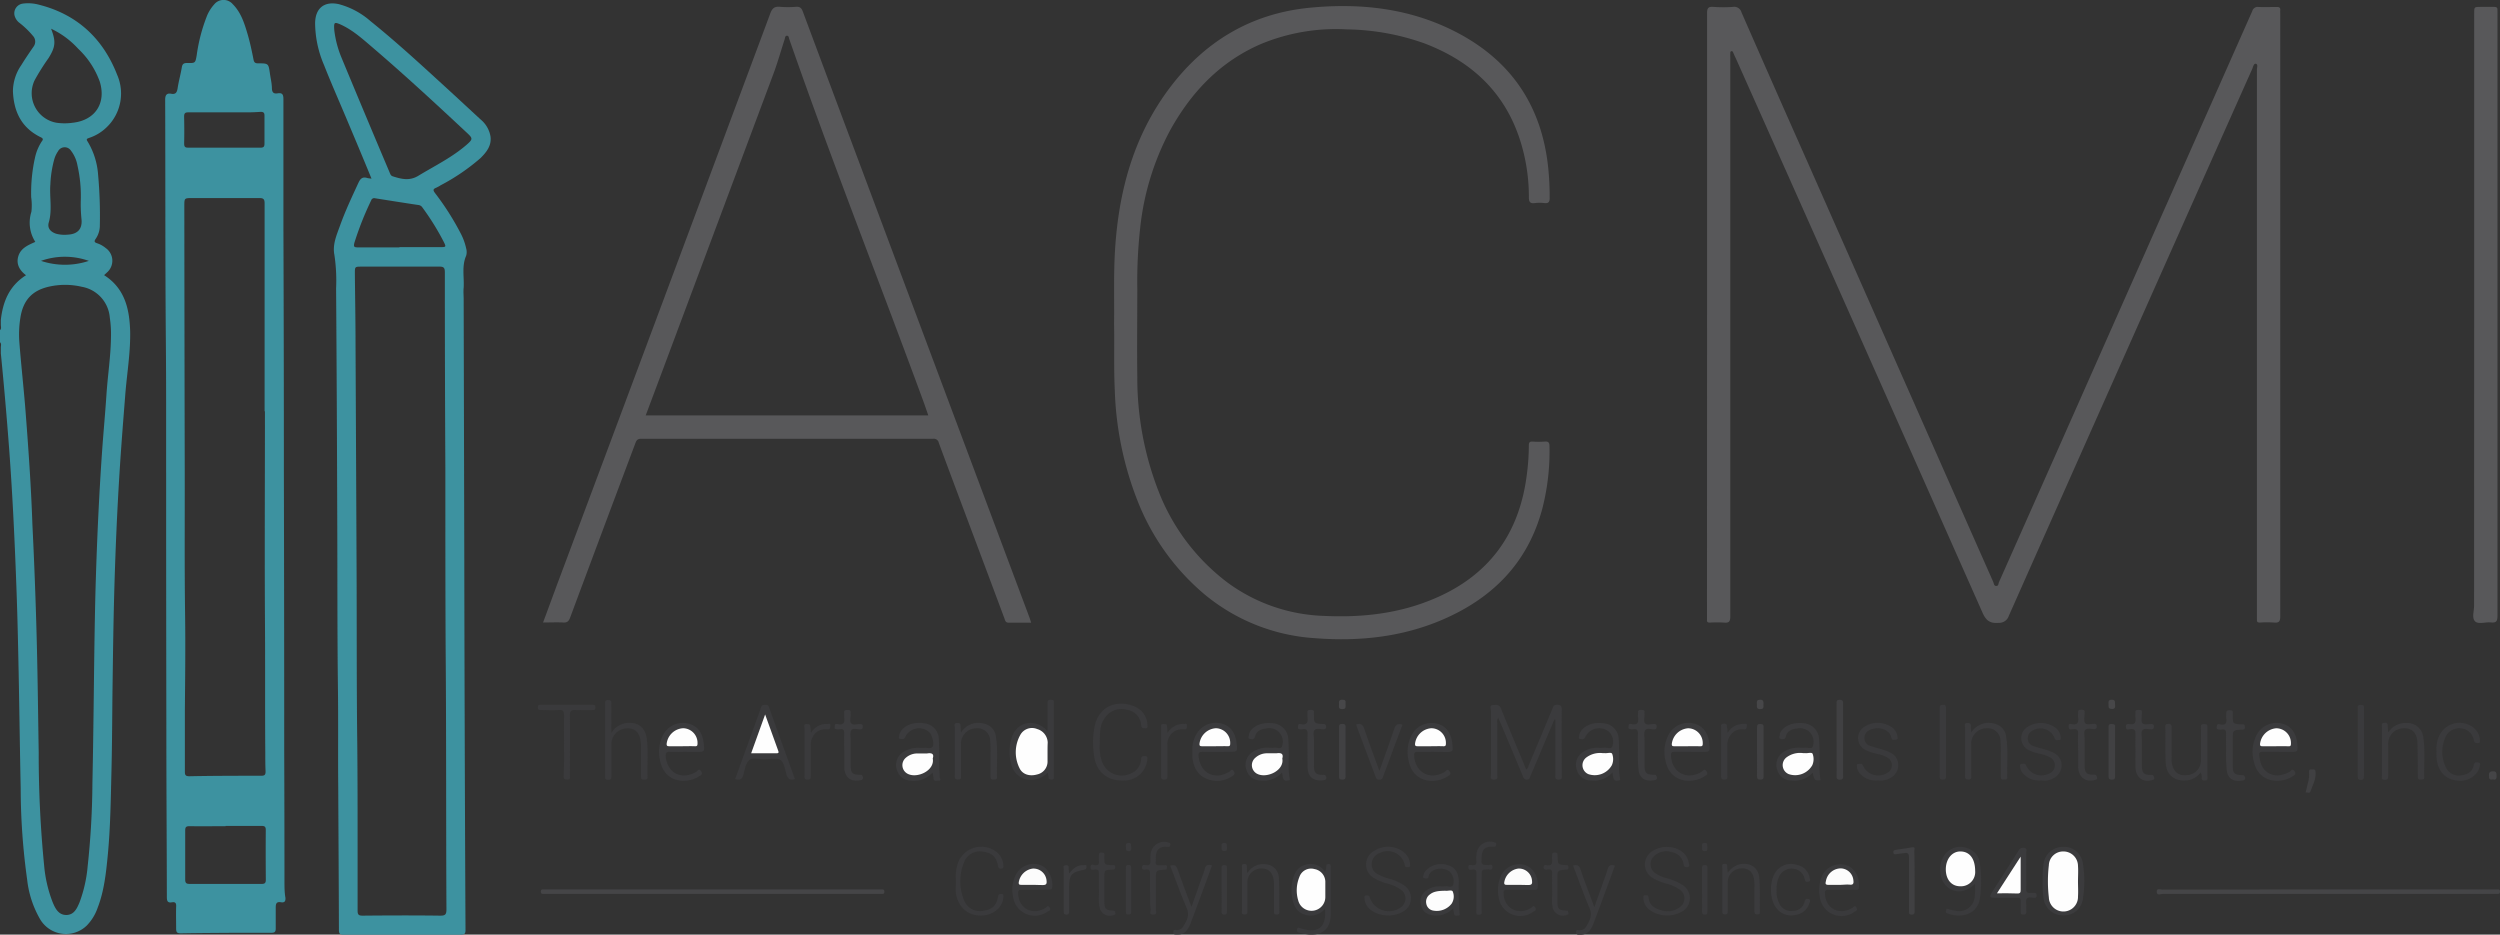 <svg xmlns="http://www.w3.org/2000/svg" viewBox="0 0 595.42 222.6"><rect x="0" y="0" width="595.42" height="222.6" fill="#333333" stroke="none"/><defs><style>.cls-1{fill:#58585a;}.cls-2{fill:#3b3b3d;}.cls-3{fill:#454547;}.cls-4{fill:#3a3a3c;}.cls-5{fill:#3c3c3e;}.cls-6{fill:#404042;}.cls-7{fill:#414143;}.cls-8{fill:#474749;}.cls-9{fill:#3d92a0;}.cls-10{fill:#fefefe;}.cls-11{fill:#fdfdfd;}.cls-12{fill:#fcfcfc;}</style></defs><g id="Layer_2" data-name="Layer 2"><g id="Layer_1-2" data-name="Layer 1"><path class="cls-1" d="M406.57,75q0-35.94,0-71.87c0-1.22.3-1.58,1.51-1.49a31.79,31.79,0,0,0,4.68,0,1.78,1.78,0,0,1,2,1.29q7.83,17.88,15.75,35.7,22.1,50,44.2,99.93c.17.37.16,1,.73,1s.5-.57.65-.91q12.9-29,25.78-58.1,17.28-38.94,34.54-77.89a1.36,1.36,0,0,1,1.52-1c1.43.07,2.88,0,4.32,0,.6,0,.91.16.83.81a5.74,5.74,0,0,0,0,.72q0,71.81,0,143.6c0,1.24-.31,1.59-1.5,1.48a26.9,26.9,0,0,0-3.36,0c-.52,0-.73-.15-.69-.68,0-.36,0-.72,0-1.08q0-65,0-129.93c0-.48.29-1.27-.24-1.39s-.67.75-.87,1.2q-29.06,65.15-58,130.32a2.4,2.4,0,0,1-2.44,1.63c-2.08.18-3-.58-3.83-2.47Q443,80.18,413.73,14.6c-.28-.62-.57-1.23-.84-1.85-.12-.25-.18-.61-.52-.56s-.25.43-.27.68,0,.64,0,1q0,66.47,0,132.93c0,1.21-.29,1.6-1.5,1.48a28.77,28.77,0,0,0-3.35,0c-.51,0-.75-.13-.7-.67,0-.32,0-.64,0-1Z"/><path class="cls-1" d="M265.34,77.12c.07-6-.13-11.74.22-17.49.85-13.85,4.29-26.85,12.66-38.21S297.84,3.18,312.07,1.83c12.43-1.19,24.5.25,35.66,6.3,12.6,6.84,19.51,17.54,21,31.78a68.48,68.48,0,0,1,.35,7.3c0,.82-.25,1.26-1.18,1.16a10.14,10.14,0,0,0-2.4,0c-1.17.16-1.37-.4-1.37-1.41a44.28,44.28,0,0,0-1.58-11.84C359.14,22.66,350.92,14.69,339,10.24A57.22,57.22,0,0,0,320.84,7a46.69,46.69,0,0,0-20.37,3.42C290.69,14.6,283.78,21.86,278.71,31a63.43,63.43,0,0,0-7.17,23.43,114.78,114.78,0,0,0-.67,14.36c0,7-.09,14,0,21a74.31,74.31,0,0,0,5,27.05,49.72,49.72,0,0,0,16.61,22,41,41,0,0,0,22.89,7.85c8.89.42,17.63-.51,25.95-4,13.27-5.52,20.57-15.53,22.33-29.72a53.54,53.54,0,0,0,.47-6.93c0-.68.23-.9.9-.87a21.29,21.29,0,0,0,2.88,0c1-.09,1.14.37,1.14,1.18a54.88,54.88,0,0,1-1.69,14.72c-3.44,13-11.9,21.44-23.94,26.58-9.61,4.09-19.72,5.14-30,4.36a45.69,45.69,0,0,1-26.61-10.52,55.6,55.6,0,0,1-15.69-21.75,78.63,78.63,0,0,1-5.6-26.7C265.25,87.69,265.44,82.29,265.34,77.12Z"/><path class="cls-1" d="M589.27,75V3.18c0-1.54,0-1.54,1.54-1.54,1.08,0,2.16,0,3.24,0,.57,0,.81.19.77.76,0,.28,0,.56,0,.84q0,71.73,0,143.47c0,1.28-.34,1.68-1.57,1.53s-3,.54-3.79-.27-.21-2.43-.21-3.7Q589.27,109.64,589.27,75Z"/><path class="cls-2" d="M370.2,171.36l-5.1,12.07c-.22.52-.46,1-.65,1.54s-.3.67-.82.7-.73-.33-.9-.74l-5.32-12.67c-.17-.4-.36-.78-.59-1.31a2,2,0,0,0-.21,1.31c0,4.07,0,8.15,0,12.23,0,.53.27,1.2-.79,1.19s-.72-.75-.72-1.24c0-5.08,0-10.16,0-15.23,0-.44-.49-1.24.49-1.3.74,0,1.47-.25,1.9.84,1.93,4.85,4,9.65,6,14.52.45-.25.48-.72.64-1.08q2.81-6.67,5.58-13.34c.21-.51.33-1,1.12-1s1.14.2,1.13,1.12c-.05,5.19,0,10.39,0,15.58,0,.52.22,1.11-.74,1.12s-.78-.54-.78-1.08V171.41Z"/><path class="cls-3" d="M169.6,212.9H129.54c-.36,0-.72.06-.73-.51s.27-.58.68-.56h79.87c.24,0,.48,0,.72,0,.42,0,.57.16.55.57s-.14.51-.49.5H169.6Z"/><path class="cls-3" d="M554.5,211.83h40.18c.36,0,.73-.08.74.49s-.27.59-.68.58H594q-39.45,0-78.91,0c-.48,0-1.4.48-1.43-.49s.9-.53,1.37-.53Q534.78,211.82,554.5,211.83Z"/><path class="cls-4" d="M189.32,185.53c-1.12.37-1.68,0-2-1.05s-.54-2.85-1.4-3.45-2.46-.19-3.73-.22h-.12c-1.23.07-2.76-.49-3.61.22s-1.06,2.18-1.37,3.36-.84,1.52-2,1.15q2.34-6.47,4.69-12.92c.5-1.39,1-2.77,1.5-4.17a.73.73,0,0,1,.89-.56c.37,0,.74-.11.94.46C185.17,174.08,187.25,179.8,189.32,185.53Z"/><path class="cls-4" d="M249.52,184.05a5.77,5.77,0,0,1-2.52,1.47,4.81,4.81,0,0,1-6.15-3.47,11,11,0,0,1,.08-6.26c1.3-4.27,6-4.66,8.56-1.62,0-2.36,0-4.53,0-6.7,0-.63.18-.82.81-.8s.7.13.69.68q0,8.81,0,17.61c0,.38,0,.71-.54.7s-.75-.09-.73-.64A4.86,4.86,0,0,0,249.52,184.05Z"/><path class="cls-2" d="M222.08,184a5.85,5.85,0,0,1-5.2,1.92,3.44,3.44,0,0,1-3.22-2.43,3.61,3.61,0,0,1,1.19-4.19,6.53,6.53,0,0,1,4.17-1.19,7.77,7.77,0,0,0,1.08,0c.68-.09,1.5.36,2-.26s-.12-2.76-.69-3.38a3.63,3.63,0,0,0-5.78,1c-.27.66-.7.57-1.14.53-.69-.08-.32-.59-.31-.93a1.53,1.53,0,0,1,.14-.46c.76-1.76,3.16-2.76,5.67-2.36A3.86,3.86,0,0,1,223.6,176c.13,2.31.07,4.63.11,6.94,0,.72.1,1.43.1,2.15,0,.29.51.85-.3.83-.5,0-1.19.28-1.19-.67A7.12,7.12,0,0,0,222.08,184Z"/><path class="cls-2" d="M307.21,185.75c-1.89.71-1.6-.75-1.89-1.74a5.87,5.87,0,0,1-5.12,1.88,3.46,3.46,0,0,1-3.32-2.47,3.63,3.63,0,0,1,1.25-4.18,6.44,6.44,0,0,1,4.06-1.16,6.74,6.74,0,0,0,1.19,0c.67-.11,1.71.44,1.94-.3a3.21,3.21,0,0,0-3.66-4.29c-1.23.12-2.4.53-2.75,1.91-.2.76-.72.7-1.19.59-.69-.15-.21-.7-.24-1.07a.53.53,0,0,1,0-.12c.62-1.79,2.91-2.85,5.56-2.56a4,4,0,0,1,3.76,3.41,54.39,54.39,0,0,1,.11,6A18.31,18.31,0,0,0,307.21,185.75Z"/><path class="cls-2" d="M385.88,185.76c-1.81.66-1.63-.69-1.86-1.78a5.82,5.82,0,0,1-5.11,1.91,3.46,3.46,0,0,1-3.33-2.45,3.61,3.61,0,0,1,1.31-4.25,6.24,6.24,0,0,1,3.6-1.1,9.71,9.71,0,0,0,1.43,0c.72-.15,1.85.53,2.1-.39a3.23,3.23,0,0,0-.84-3.43,3.64,3.64,0,0,0-5.6,1.24c-.27.66-.72.56-1.15.5-.68-.08-.29-.6-.29-.94a1.07,1.07,0,0,1,.09-.34c.69-1.79,3-2.82,5.61-2.47a3.88,3.88,0,0,1,3.68,3.62c.13,2.3.09,4.62.1,6.94A15.51,15.51,0,0,0,385.88,185.76Z"/><path class="cls-2" d="M433.62,185.83c-1.46.09-1.46.09-1.9-1.81a5.81,5.81,0,0,1-5.1,1.87,3.47,3.47,0,0,1-3.31-2.46,3.62,3.62,0,0,1,1.23-4.18,6.47,6.47,0,0,1,4.06-1.17,8,8,0,0,0,1.2,0c.67-.11,1.72.43,1.94-.29a3.41,3.41,0,0,0-.44-3.1,3.36,3.36,0,0,0-3.21-1.2c-1.23.12-2.4.53-2.76,1.9-.19.76-.7.71-1.18.61-.7-.15-.22-.7-.25-1.08a.26.26,0,0,1,0-.11c.61-1.79,2.9-2.85,5.55-2.57a4,4,0,0,1,3.77,3.41,64.58,64.58,0,0,1,.11,6.82A17.71,17.71,0,0,0,433.62,185.83Z"/><path class="cls-4" d="M261.92,177.38a10.08,10.08,0,0,0,.51,3.94,5,5,0,0,0,7,2.85,3.78,3.78,0,0,0,2.34-3.36c.05-.71.37-.71.89-.73.75,0,.6.46.58.88a5.51,5.51,0,0,1-5.42,4.93c-4.17.21-6.94-2.17-7.3-6.36a19.81,19.81,0,0,1,.26-6.91c1.46-5.47,6.73-5.87,10-4.07a4.82,4.82,0,0,1,2.49,4c0,.38.23.93-.54.9-.49,0-.84,0-.94-.7a3.93,3.93,0,0,0-3.47-3.71,4.71,4.71,0,0,0-5.29,2.11C262.13,172.48,261.92,173.62,261.92,177.38Z"/><path class="cls-4" d="M145.61,174.56a4.88,4.88,0,0,1,3.37-2.32c2.9-.43,4.73.91,5.08,3.85s.07,6,.16,9c0,.63-.38.55-.78.59-.56,0-.78-.14-.77-.73,0-2.2,0-4.4,0-6.6,0-.56,0-1.11-.08-1.67-.19-2.15-1.35-3.3-3.23-3.21a3.76,3.76,0,0,0-3.75,3.59c0,2.56,0,5.11,0,7.67,0,.55.06,1-.76,1s-.73-.51-.73-1c0-5.68,0-11.35,0-17,0-.54-.07-1,.76-1s.72.49.72,1Z"/><path class="cls-2" d="M163.15,179.06c-1.2,0-2.4.06-3.6,0-.92-.06-1,.31-1,1.11.4,4,3.85,5.72,7.3,3.63.3-.19.59-.9,1.11-.13s0,.94-.45,1.21c-2.79,1.87-8.09,1.69-9.24-3.48a8.83,8.83,0,0,1,.63-6.3,5.31,5.31,0,0,1,5.94-2.79c2.14.45,3.48,2.11,3.76,4.68.23,2.09.23,2.09-1.86,2.09Z"/><path class="cls-2" d="M284,179.06a6.86,6.86,0,0,1,.91-4.13,5.3,5.3,0,0,1,5.91-2.63c2.1.48,3.39,2.09,3.69,4.61.25,2.15.25,2.15-1.92,2.15s-4.08.06-6.11,0c-1,0-1.11.35-1,1.18.46,4,3.89,5.66,7.35,3.53.28-.17.54-.82,1-.13s.08.93-.38,1.22a6.3,6.3,0,0,1-6.15.58c-2.12-.9-3-2.73-3.3-4.91A11.52,11.52,0,0,1,284,179.06Z"/><path class="cls-2" d="M341.39,179.06c-1.24,0-2.48.05-3.71,0-.81,0-.91.29-.87,1,.28,4,3.83,5.86,7.31,3.76.3-.18.59-.9,1.11-.13s0,.93-.44,1.21c-2.78,1.86-8.08,1.7-9.24-3.47a8.89,8.89,0,0,1,.57-6.19,5.34,5.34,0,0,1,5.88-2.94c2.18.39,3.59,2.1,3.88,4.7.23,2.1.23,2.1-1.85,2.1Z"/><path class="cls-2" d="M402.53,179.06c-1.24,0-2.48,0-3.71,0-.71,0-.87.22-.84.89.18,4.08,3.82,6,7.34,3.83.31-.19.61-.86,1.11-.08s-.1.93-.49,1.19c-2.81,1.86-8.09,1.66-9.22-3.52a8.81,8.81,0,0,1,.64-6.29,5.33,5.33,0,0,1,6-2.77c2.13.47,3.46,2.14,3.73,4.7.22,2.07.22,2.07-1.88,2.07Z"/><path class="cls-2" d="M542.56,179.06c-1.24,0-2.48,0-3.71,0-.66,0-.84.23-.77.84.19,1.73.65,3.34,2.27,4.25s3.38.53,5-.34c.31-.16.58-.92,1.12-.16s-.08,1-.52,1.28c-2.8,1.82-8.06,1.6-9.18-3.62a8.88,8.88,0,0,1,.64-6.18,5.34,5.34,0,0,1,5.93-2.83c2.18.44,3.54,2.16,3.79,4.78.19,2,.19,2-1.83,2Z"/><path class="cls-4" d="M315.56,216.46a4.49,4.49,0,0,1-5,1.31c-1.81-.65-2.51-2.2-2.81-4a10,10,0,0,1,0-3.58c.34-1.85,1-3.5,2.95-4.16a4.1,4.1,0,0,1,4.88,1.59,2.47,2.47,0,0,0,.29-1.29c0-.38.17-.54.58-.55s.5.27.5.62v4.2c0,2.39,0,4.79,0,7.19-.06,3.32-1.87,5-5.17,4.79a14.45,14.45,0,0,1-2.34-.46c-.43-.1-.68-.32-.51-.86s.51-.26.81-.16l.35.08C314,222.37,316,220.75,315.56,216.46Z"/><path class="cls-4" d="M470.39,210.51c-2.07,2-4.45,2.32-6.36.93s-2.57-4.73-1.28-7.19a4.6,4.6,0,0,1,5.8-2.24,4.31,4.31,0,0,1,3,3.69,29.61,29.61,0,0,1,0,8.25c-.54,3.67-4.14,4.92-7.76,3.59-.42-.15-.38-.42-.29-.76.13-.52.41-.3.72-.21a9.7,9.7,0,0,0,1.51.34,3.72,3.72,0,0,0,4.59-3.51C470.46,212.5,470.39,211.57,470.39,210.51Z"/><path class="cls-4" d="M447.17,185.87a5,5,0,0,1-4.11-1.53,3,3,0,0,1-.79-1.58c0-.35-.17-.78.38-.82s.82-.15,1.07.45a4,4,0,0,0,5.69,1.73,2.07,2.07,0,0,0,.08-3.7,6.07,6.07,0,0,0-2.11-.8,12.83,12.83,0,0,1-2.95-.94,3.16,3.16,0,0,1-.62-5.43,5.87,5.87,0,0,1,7.09.21,3.3,3.3,0,0,1,1,1.86c0,.3.26.81-.33.83-.4,0-.95.32-1.11-.48-.41-2-3.21-2.84-5.27-1.74a2,2,0,0,0-1.14,2,1.9,1.9,0,0,0,1.33,1.7c1.2.43,2.45.69,3.65,1.12s2.53,1,2.94,2.54c.62,2.31-1,4.33-3.73,4.61A9.73,9.73,0,0,1,447.17,185.87Z"/><path class="cls-4" d="M486.08,185.87a5,5,0,0,1-4.2-1.58,2.73,2.73,0,0,1-.73-1.48c0-.34-.22-.79.31-.86s.83-.2,1.11.39a4,4,0,0,0,5.34,1.95,2.13,2.13,0,0,0,.18-4,9.08,9.08,0,0,0-2.49-.81,9.86,9.86,0,0,1-2.26-.76,3.15,3.15,0,0,1-.61-5.48,5.9,5.9,0,0,1,7,.22,3.37,3.37,0,0,1,1.06,2c0,.32.18.8-.41.77-.37,0-.79.24-1.05-.43a3.6,3.6,0,0,0-5-1.93,2.15,2.15,0,0,0-1.39,1.93,1.89,1.89,0,0,0,1.38,1.9c1.16.42,2.38.67,3.54,1.07s2.55,1,3,2.51c.66,2.3-.95,4.34-3.67,4.65A9.71,9.71,0,0,1,486.08,185.87Z"/><path class="cls-4" d="M330,218a6.65,6.65,0,0,1-3.36-1.16A3.62,3.62,0,0,1,325,214c0-.36-.12-.76.47-.74.36,0,.63,0,.76.5a4.81,4.81,0,0,0,7.59,2.19,2.56,2.56,0,0,0-.15-4.05,10,10,0,0,0-3.38-1.49,12.77,12.77,0,0,1-2.86-1.18,3.72,3.72,0,0,1-.08-6.63,6.09,6.09,0,0,1,6.47,0,4,4,0,0,1,2,3.23c0,.29.14.69-.37.69s-.71.14-.88-.48a4.13,4.13,0,0,0-5.93-2.88,2.79,2.79,0,0,0-1.93,2.38,2.61,2.61,0,0,0,1.54,2.72,13.78,13.78,0,0,0,2.9,1.11,11.27,11.27,0,0,1,3.14,1.42,3.66,3.66,0,0,1-.16,6.35A7,7,0,0,1,330,218Z"/><path class="cls-4" d="M397,201.72c2.76,0,4.87,1.52,5.21,3.8.05.35.42.9-.38,1-.64.09-.77-.23-.87-.78a3.38,3.38,0,0,0-2.78-2.79,4.25,4.25,0,0,0-4.4,1.12,2.6,2.6,0,0,0,.45,3.89,8.88,8.88,0,0,0,2.84,1.23,12.65,12.65,0,0,1,3.81,1.69,3.68,3.68,0,0,1-.05,6.09,7.2,7.2,0,0,1-8.07-.35,3.63,3.63,0,0,1-1.35-2.71c0-.3-.1-.67.41-.67s.78-.08.83.55c.15,1.81,1.45,2.59,3,3a4.76,4.76,0,0,0,4.8-1.05,2.53,2.53,0,0,0-.4-3.87,10,10,0,0,0-3.26-1.44,13.18,13.18,0,0,1-3-1.23,3.73,3.73,0,0,1-.1-6.58A6.06,6.06,0,0,1,397,201.72Z"/><path class="cls-2" d="M524.09,184a4.67,4.67,0,0,1-3.2,1.86c-2.95.3-4.92-1.23-5.09-4.2s0-5.75-.09-8.62c0-.6.31-.6.75-.62s.76.12.76.72c0,2.35,0,4.71,0,7.06a9.65,9.65,0,0,0,0,1.32c.31,2.16,1.5,3.25,3.36,3.1A3.51,3.51,0,0,0,524.2,181c0-2.47,0-4.95,0-7.42,0-.5-.25-1.12.73-1.13s.8.51.8,1.07q0,5.69,0,11.37c0,.47.22,1-.68,1s-.63-.6-.68-1A1.27,1.27,0,0,0,524.09,184Z"/><path class="cls-2" d="M228.87,174.48a4.89,4.89,0,0,1,5.52-2.13,3.57,3.57,0,0,1,2.82,3.21c.5,3.17.15,6.38.24,9.57,0,.67-.47.48-.83.52-.51.06-.71-.12-.7-.66,0-1.88,0-3.76,0-5.64,0-.91,0-1.83-.09-2.75a3,3,0,0,0-3.18-3.15,3.7,3.7,0,0,0-3.78,3.41c0,2.6,0,5.2,0,7.79,0,.49.19,1-.69,1s-.78-.53-.78-1.07q0-5.7,0-11.39c0-.39-.31-1,.55-1s.83.38.84.94C228.78,173.49,228.83,173.84,228.87,174.48Z"/><path class="cls-2" d="M568.8,174.46a4.82,4.82,0,0,1,4.29-2.26,3.81,3.81,0,0,1,4.06,3.43c.48,3.14.13,6.31.23,9.46,0,.64-.4.53-.79.57-.58.06-.75-.18-.75-.75,0-2.64,0-5.27-.08-7.91-.06-2.39-1.23-3.61-3.26-3.55a3.7,3.7,0,0,0-3.72,3.85c0,2.48,0,5,0,7.43,0,.58,0,1-.79,1s-.71-.4-.7-.91V173.14c0-.45-.17-.95.65-1s.72.41.74.91S568.75,173.8,568.8,174.46Z"/><path class="cls-2" d="M469.48,174.48a4.89,4.89,0,0,1,5.52-2.13,3.57,3.57,0,0,1,2.82,3.21c.5,3.17.15,6.38.24,9.57,0,.67-.47.48-.83.52-.51.06-.71-.13-.7-.66,0-1.88,0-3.76,0-5.64,0-.91,0-1.83-.09-2.75a3,3,0,0,0-3.18-3.15,3.69,3.69,0,0,0-3.78,3.41c0,2.6,0,5.2,0,7.8,0,.48.19,1-.69,1s-.78-.54-.78-1.07q0-5.7,0-11.39c0-.39-.31-1,.56-1s.81.38.83.94C469.39,173.49,469.44,173.84,469.48,174.48Z"/><path class="cls-2" d="M486.51,209.88a23.34,23.34,0,0,1,.21-4.18,4.61,4.61,0,0,1,4.67-4,4.5,4.5,0,0,1,4.68,3.93,26.17,26.17,0,0,1,0,8.47A4.45,4.45,0,0,1,491.5,218a4.62,4.62,0,0,1-4.76-3.86A21.36,21.36,0,0,1,486.51,209.88Z"/><path class="cls-2" d="M482.58,207.36c0,1.43.05,2.87,0,4.3,0,.8.22,1.11,1,1,.28,0,.56,0,.84,0,.44,0,.65.12.64.61s-.18.54-.57.56c-.59,0-1.37-.28-1.73.15s-.12,1.38-.16,2.09a7.85,7.85,0,0,0,0,.84c0,.49.07.93-.7.92s-.62-.44-.62-.87c0-.76,0-1.52,0-2.28s-.23-.88-.89-.87c-1.79,0-3.59,0-5.38,0-1.07,0-1.23-.26-.64-1.19,2.13-3.37,4.3-6.71,6.41-10.09a1.23,1.23,0,0,1,1.42-.56c.68.11.37.7.38,1.07C482.6,204.48,482.58,205.92,482.58,207.36Z"/><path class="cls-4" d="M580.3,179a7.3,7.3,0,0,1,.77-4,5.33,5.33,0,0,1,8-1.72,3.88,3.88,0,0,1,1.55,2.85c0,.37.21.85-.47.85-.46,0-.81,0-.95-.6a3.36,3.36,0,0,0-3.27-2.92,3.55,3.55,0,0,0-3.63,2.41,8.38,8.38,0,0,0,.29,7,3.31,3.31,0,0,0,3.5,1.8c1.5-.16,2.81-.79,3.1-2.49.13-.75.63-.62,1.07-.58.7.06.36.62.32.92-.25,1.74-2.25,3.32-4.26,3.42-3.37.17-5.65-1.84-6-5.29C580.26,180.09,580.3,179.56,580.3,179Z"/><path class="cls-4" d="M346.08,216.33a5.47,5.47,0,0,1-5.44,1.53,2.8,2.8,0,0,1-2.15-2.17,3.15,3.15,0,0,1,.82-3.3,5.3,5.3,0,0,1,3.63-1.3,9.5,9.5,0,0,0,1.31,0c.63-.11,1.43.41,1.85-.3a3.28,3.28,0,0,0-.83-3.2c-1.69-1.35-4.75-.63-5,1.11-.13.72-.63.52-1,.45-.57-.1-.26-.58-.2-.87a2.42,2.42,0,0,1,.44-.84,5,5,0,0,1,5.34-1.38c1.73.53,2.53,1.74,2.59,3.84a65.23,65.23,0,0,0,.17,7.53c0,.24.2.63-.28.62s-.84.24-1-.36C346.23,217.29,346.18,216.89,346.08,216.33Z"/><path class="cls-4" d="M227.67,209.77a10.55,10.55,0,0,1,.49-4.25,5.91,5.91,0,0,1,8.8-2.88,4.32,4.32,0,0,1,2,3.36c0,.38.17.83-.47.87s-.68-.15-.78-.65c-.46-2.21-1.45-3.09-3.71-3.4a4,4,0,0,0-4.31,2.35,11.89,11.89,0,0,0,0,9.43,4,4,0,0,0,4.43,2.33c2.22-.33,3.15-1.18,3.59-3.36.09-.49.26-.69.76-.67.66,0,.51.47.48.85-.14,2.32-2.25,4.13-5,4.29-3.52.21-6.09-2.21-6.35-6C227.62,211.29,227.67,210.53,227.67,209.77Z"/><path class="cls-4" d="M134.34,177.39c0-2.32-.05-4.64,0-6.95,0-1-.15-1.43-1.28-1.34-1.38.12-2.79,0-4.19,0-.44,0-.76,0-.77-.61s.29-.63.74-.63q6.12,0,12.23,0c.46,0,.75,0,.74.62s-.29.63-.74.63c-1.32,0-2.65.06-4,0-1-.07-1.36.17-1.34,1.29.07,4.75,0,9.51,0,14.27,0,.41.25,1-.6,1-.64,0-.9-.12-.89-.84C134.37,182.35,134.34,179.87,134.34,177.39Z"/><path class="cls-4" d="M246.43,211.91c-1,0-2.07,0-3.11,0-.72,0-.86.25-.83.91.13,3.56,3.35,5.27,6.49,3.44.29-.17.57-.83,1-.12s-.21.84-.54,1a5.2,5.2,0,0,1-8.17-3.66,7.74,7.74,0,0,1,.73-5.22,4.73,4.73,0,0,1,5.85-2.2c1.78.64,3,3.11,2.75,5.26-.08.61-.44.55-.84.55Z"/><path class="cls-4" d="M362.14,211.91c-1.07,0-2.15,0-3.23,0-.63,0-.85.18-.8.82a4.35,4.35,0,0,0,2,3.76,4.4,4.4,0,0,0,4.54-.27c.31-.17.6-.78,1-.06s-.19.77-.5,1a5.19,5.19,0,0,1-8.22-3.53,8.56,8.56,0,0,1,.32-4.49,4.81,4.81,0,0,1,5.71-3.17c2.15.53,3.5,2.75,3.29,5.32-.05.56-.29.66-.75.65Z"/><path class="cls-4" d="M438.67,211.91c-1,0-2.07,0-3.11,0-.73,0-1,.17-.92.94.18,3.57,3.37,5.24,6.51,3.39.3-.18.6-.8,1-.07s-.19.77-.5,1a5.2,5.2,0,0,1-8.23-3.53,8.52,8.52,0,0,1,.32-4.48,4.81,4.81,0,0,1,5.71-3.18c2.15.53,3.5,2.74,3.29,5.32,0,.55-.27.66-.74.65C440.91,211.89,439.79,211.91,438.67,211.91Z"/><path class="cls-2" d="M283.77,216c.88-2.5,1.73-4.9,2.58-7.29a13.54,13.54,0,0,0,.54-1.59c.2-1,.7-1.36,1.78-1-.59,1.59-1.17,3.2-1.76,4.79-1.11,3-2.2,6-3.35,9-.77,2-1.72,2.72-3.24,2.67-.44,0-.89.06-.89-.64s.49-.4.81-.42a1.72,1.72,0,0,0,1.46-.7c.89-1.41,1.73-2.74.91-4.62-1.43-3.28-2.61-6.67-3.91-10,1-.37,1.45-.07,1.78.89C281.5,210,282.62,212.94,283.77,216Z"/><path class="cls-2" d="M374.65,206.15c1-.29,1.47,0,1.78.91,1,3,2.15,5.88,3.29,9l2.38-6.72c.26-.71.55-1.42.74-2.15.23-.94.66-1.43,1.77-1-.57,1.56-1.15,3.16-1.74,4.75-1.11,3-2.2,6-3.35,9-.56,1.47-1.37,2.74-3.24,2.68-.43,0-.89.08-.89-.63s.46-.42.8-.44a1.66,1.66,0,0,0,1.46-.68c.89-1.41,1.73-2.74.92-4.62C377.14,213,376,209.56,374.65,206.15Z"/><path class="cls-2" d="M323,172.54c1.07-.32,1.58,0,1.94,1.07,1.12,3.35,2.38,6.65,3.59,10,1.18-3.32,2.39-6.61,3.5-9.93.34-1,.8-1.49,2-1.09l-2.46,6.55c-.74,2-1.48,3.95-2.2,5.94a.76.76,0,0,1-.87.6c-.39,0-.65-.07-.82-.51-1.48-4-3-8-4.49-12C323.1,173,323.05,172.75,323,172.54Z"/><path class="cls-5" d="M530.19,179c0-1.61-.05-2.93,0-4.24,0-.88-.26-1.14-1.08-1a2,2,0,0,1-1-.11c-.28-.12-.14-.51-.11-.77.06-.57.56-.38.84-.33,1.2.2,1.56-.31,1.39-1.43-.07-.43,0-.88,0-1.32s.26-.64.72-.64.9,0,.82.68a2.46,2.46,0,0,0,0,.47c0,2.1,0,2.11,2.13,2.21.44,0,.76,0,.76.62s-.29.62-.75.64c-2.15.12-2.14.13-2.14,2.35,0,2,0,4.08,0,6.11s.37,2.32,2.35,2.37c.49,0,.47.31.58.59s-.1.59-.44.66c-1.57.34-3.43.13-3.88-2.09A35.39,35.39,0,0,1,530.19,179Z"/><path class="cls-5" d="M508.6,178.65c0-1.19-.06-2.4,0-3.59s-.19-1.56-1.34-1.39c-.28,0-.78.26-.89-.29s-.06-1.08.74-.93c1.32.26,1.66-.37,1.48-1.55-.05-.39,0-.8,0-1.19-.06-.6.29-.64.74-.62s.85-.07.79.56c0,.12,0,.24,0,.36,0,.76-.24,1.71.12,2.22s1.4.17,2.14.21c.48,0,.62.18.62.64s-.18.61-.64.62c-.71,0-1.64-.32-2.07.17s-.16,1.53-.17,2.32c0,2.08,0,4.15,0,6.23,0,1.71.57,2.23,2.24,2.13.55,0,.59.24.69.59.17.53-.24.59-.57.68-2.11.59-3.78-.66-3.88-3C508.55,181.45,508.61,180.05,508.6,178.65Z"/><path class="cls-5" d="M494.93,178.63c0-1.28-.06-2.56,0-3.83.06-.9-.22-1.24-1.12-1.12-.34,0-.77.17-1-.13a1.33,1.33,0,0,1-.1-.79c0-.43.42-.35.65-.3,1.5.32,1.74-.48,1.58-1.7-.05-.31,0-.64,0-1-.07-.61.23-.73.77-.72s.86.1.77.71v.12c0,.8-.24,1.79.13,2.34s1.42.16,2.16.19c.5,0,.59.23.6.66s-.23.59-.66.6c-.71,0-1.65-.33-2.07.18s-.14,1.54-.15,2.33c0,2,0,4.08,0,6.11,0,1.8.51,2.3,2.26,2.22.56,0,.57.28.67.62.16.54-.28.58-.6.67-2.12.57-3.73-.69-3.87-3v-4.2Z"/><path class="cls-5" d="M390.1,178.86c0-1.57-.05-2.85,0-4.12,0-.85-.22-1.17-1.07-1.06a2.14,2.14,0,0,1-1-.09c-.29-.12-.14-.51-.14-.77,0-.52.46-.41.72-.36,1.43.29,1.69-.45,1.52-1.64-.05-.35,0-.72,0-1.08-.07-.68.36-.64.83-.66s.78.1.71.66a2.16,2.16,0,0,0,0,.36c.05.74-.31,1.68.16,2.19s1.36.13,2.07.15c.44,0,.67.11.66.6s-.12.63-.61.67c-.73,0-1.75-.4-2.13.22s-.14,1.55-.15,2.34q0,2.94,0,5.88c0,2,.4,2.37,2.33,2.38.49,0,.49.28.6.57s-.06.6-.42.68c-1.55.34-3.43.14-3.89-2.07A35.49,35.49,0,0,1,390.1,178.86Z"/><path class="cls-5" d="M314.63,185.89c-2.19,0-3.19-1.13-3.21-3.32,0-2.59-.05-5.19,0-7.78,0-.92-.26-1.24-1.14-1.11a1.86,1.86,0,0,1-.94-.06c-.31-.12-.16-.49-.17-.75,0-.52.38-.47.66-.41,1.53.33,1.71-.52,1.57-1.71,0-.36,0-.72,0-1.08-.05-.63.37-.57.78-.58s.82,0,.76.6a2.57,2.57,0,0,0,0,.48c0,2.12,0,2.14,2.18,2.27.49,0,.72.13.71.67s-.26.57-.68.59c-.71,0-1.63-.33-2.06.19s-.14,1.46-.15,2.21q0,3.12,0,6.24c0,1.78.5,2.26,2.28,2.2.46,0,.53.19.63.51s.06.63-.36.71S314.72,185.88,314.63,185.89Z"/><path class="cls-5" d="M201.07,178.69c0-1.32-.06-2.64,0-4,0-.84-.22-1.16-1.06-1a2.19,2.19,0,0,1-1.05-.09c-.28-.13-.14-.51-.13-.77,0-.52.46-.41.71-.36,1.44.29,1.7-.45,1.52-1.64,0-.35,0-.72,0-1.08-.07-.68.36-.64.83-.66s.77.1.71.66a1.45,1.45,0,0,0,0,.36c.05.74-.32,1.68.16,2.19s1.36.13,2.07.15c.44,0,.66.11.65.6s-.12.63-.6.67c-.74,0-1.75-.4-2.13.22s-.15,1.55-.15,2.35c0,1.95,0,3.91,0,5.87s.39,2.37,2.33,2.38c.48,0,.49.29.59.57s-.06.6-.42.68c-1.55.34-3.42.14-3.88-2.08a2.86,2.86,0,0,1-.13-.58c0-1.48,0-3,0-4.43Z"/><path class="cls-2" d="M297.06,208a4.36,4.36,0,0,1,4.53-2.14,3.33,3.33,0,0,1,3,3.36c.15,2.67.07,5.35.11,8,0,.51-.23.56-.65.59-.6,0-.63-.29-.62-.74,0-2,0-4,0-6a11.39,11.39,0,0,0-.05-1.31c-.24-2-1.33-3-3.08-2.91a3.3,3.3,0,0,0-3.22,3.34c0,2.23,0,4.47,0,6.71,0,.5.06.93-.71.9s-.57-.5-.57-.9c0-3.43,0-6.87,0-10.3,0-.37-.15-.8.52-.83s.66.37.66.83S297,207.32,297.06,208Z"/><path class="cls-2" d="M411.48,207.89a5.18,5.18,0,0,1,2.69-2c2.5-.61,4.63.64,4.84,3.21s.08,5.42.13,8.13c0,.56-.32.52-.7.54s-.58-.23-.58-.65c0-2,0-4,0-6a11.42,11.42,0,0,0-.08-1.55c-.26-1.88-1.3-2.83-3-2.75a3.29,3.29,0,0,0-3.29,3.26c0,2.28,0,4.55,0,6.83,0,.43.09.86-.62.86s-.67-.34-.67-.82c0-3.44,0-6.87,0-10.3,0-.39-.2-.9.56-.91s.6.45.62.87S411.45,207.35,411.48,207.89Z"/><path class="cls-6" d="M437.42,176.18c0-2.84,0-5.67,0-8.51,0-.52-.11-1,.74-1s.81.49.81,1.06q0,8.44,0,16.89c0,.55.12,1.08-.8,1.07s-.74-.6-.74-1.12C437.42,181.77,437.42,179,437.42,176.18Z"/><path class="cls-2" d="M423.13,211.91a6.16,6.16,0,0,0,.8,3.56,3.09,3.09,0,0,0,3.18,1.47,2.78,2.78,0,0,0,2.69-2.17c.12-.56.35-.78.87-.66.72.17.36.7.26,1a3.91,3.91,0,0,1-3.28,2.78,4.36,4.36,0,0,1-4.51-1.53c-1.81-2.21-1.81-6.78,0-9A4.44,4.44,0,0,1,428,206a3.75,3.75,0,0,1,3,3.07c.07.34.33.82-.34.93s-.72-.15-.85-.68a3.05,3.05,0,0,0-2.89-2.43,3.2,3.2,0,0,0-3.24,2A6.47,6.47,0,0,0,423.13,211.91Z"/><path class="cls-4" d="M273.91,212.39c0-1.39,0-2.79,0-4.19,0-.77-.12-1.21-1-1.11-.37,0-.93.21-.91-.54s.62-.52,1-.48c.82.08,1-.26,1-1a8.26,8.26,0,0,1,.07-1.79,3.22,3.22,0,0,1,4.18-2.63c.36.12.57.19.47.63s-.26.44-.66.41c-1.86-.14-2.66.57-2.79,2.4a9.74,9.74,0,0,1,0,1.08c-.11.76.22,1,.94.9.43,0,.87,0,1.31,0s.41.18.4.45,0,.59-.39.6h-.24c-2,.19-2,.19-2,2.24,0,2.43,0,4.87,0,7.3,0,.44.39,1.19-.65,1.17s-.57-.7-.58-1.12C273.88,215.27,273.91,213.83,273.91,212.39Z"/><path class="cls-4" d="M351.64,212.45c0-1.48,0-3,0-4.43,0-.64-.13-1-.85-.94-.38,0-1,.36-1.08-.48s.65-.56,1-.53c.78.06,1-.26.91-1a8.25,8.25,0,0,1,.06-1.79,3.2,3.2,0,0,1,4.13-2.69c.31.09.65.09.53.58s-.16.51-.62.49c-2.05-.12-2.78.6-2.85,2.69-.06,1.65-.06,1.63,1.59,1.68.37,0,1.05-.36,1,.51s-.67.51-1,.52c-1.58.06-1.58,0-1.58,1.61V217c0,.43.11.86-.61.87s-.66-.37-.66-.83C351.64,215.48,351.64,214,351.64,212.45Z"/><path class="cls-6" d="M456,209.76c0,2.39,0,4.78,0,7.18,0,.53,0,.91-.74.89s-.6-.48-.6-.9c0-4.23,0-8.46,0-12.69,0-1-.32-1.21-1.2-1.05-.62.11-1.26.13-1.89.25-.39.07-.6,0-.63-.41s.1-.56.52-.62c1.34-.18,2.67-.39,4-.61.79-.13.47.48.47.77C456,205,456,207.36,456,209.76Z"/><path class="cls-4" d="M463.47,176.8c0,2.67,0,5.34,0,8,0,.55,0,.87-.75.87s-.75-.3-.75-.86c0-5.39,0-10.77,0-16.15,0-.65.21-.79.82-.8s.69.29.69.79C463.46,171.38,463.47,174.09,463.47,176.8Z"/><path class="cls-4" d="M561.54,176.77v-7.89c0-.49-.16-1,.71-1s.78.39.78.95q0,8,0,15.91c0,.56,0,1-.77,1s-.72-.51-.72-1Z"/><path class="cls-4" d="M193.14,174.58a4.23,4.23,0,0,1,3.85-2.15c.3,0,.81-.27.77.38,0,.45,0,.95-.76.9a3.37,3.37,0,0,0-3.57,2.07,3.59,3.59,0,0,0-.33,1.62c0,2.47,0,4.94,0,7.42,0,.56-.05.86-.75.86s-.75-.31-.75-.87c0-3.79,0-7.58,0-11.37,0-.4-.28-1,.58-1s.81.41.85.95C193.09,173.68,193.1,174,193.14,174.58Z"/><path class="cls-4" d="M278.08,174.56a4.29,4.29,0,0,1,3.93-2.14c.28,0,.74-.17.67.36-.05.36.12,1-.62.91a4.33,4.33,0,0,0-.72,0,3.46,3.46,0,0,0-3.3,3.55q0,3.78,0,7.54c0,.53,0,.9-.72.89s-.78-.26-.78-.85c0-3.87,0-7.74,0-11.61,0-.39-.08-.8.57-.78s.84.06.84.68C278,173.5,278,173.89,278.08,174.56Z"/><path class="cls-4" d="M411.45,174.57a4.29,4.29,0,0,1,3.9-2.15c.31,0,.79-.21.7.44-.05.41,0,.89-.69.84a3.37,3.37,0,0,0-3.37,1.61,3.75,3.75,0,0,0-.59,2c0,2.48,0,4.95,0,7.42,0,.48.11.92-.67.93s-.82-.31-.82-.93c0-3.79,0-7.58,0-11.37,0-.44-.19-.95.63-1s.74.42.79.89C411.4,173.63,411.41,173.94,411.45,174.57Z"/><path class="cls-4" d="M369.67,211.86c0-1.33-.06-2.42,0-3.49s-.14-1.45-1.2-1.27a1.14,1.14,0,0,1-.68-.12c-.22-.14-.15-.44-.1-.66.08-.41.45-.3.68-.26,1.2.22,1.41-.4,1.29-1.39-.05-.36,0-.72,0-1.08s.21-.54.59-.53.73,0,.71.55c0,.12,0,.24,0,.36.07,1.93.07,1.94,1.92,2.07.4,0,.69,0,.67.57s-.28.47-.63.5c-2,.2-2,.21-2,2.19,0,1.8,0,3.59,0,5.39s.36,2.13,2.13,2.18c.45,0,.39.26.49.5.15.41-.14.44-.41.55a2.51,2.51,0,0,1-3.31-1.67C369.45,214.73,369.77,213.15,369.67,211.86Z"/><path class="cls-4" d="M261.72,211.92c0-1.54,0-2.74,0-3.93,0-.66-.15-.92-.85-.91-.41,0-1.17.39-1.14-.55s.72-.48,1.08-.46c.77.05,1-.22.91-.94-.05-.44,0-.88,0-1.32s0-.77.61-.76.75.18.69.7c0,.12,0,.24,0,.36,0,1.85,0,1.85,1.82,1.94.33,0,.74-.14.77.46s-.35.58-.77.6c-1.82.09-1.82.1-1.82,2s0,3.68,0,5.51.3,2.18,2.15,2.27c.46,0,.38.3.47.53.15.42-.17.43-.43.53a2.47,2.47,0,0,1-3.29-1.69C261.51,214.7,261.83,213.13,261.72,211.92Z"/><path class="cls-7" d="M318.92,179.05v-5.63c0-.52-.11-1,.74-1s.81.33.81.94q0,5.69,0,11.38c0,.59,0,.94-.81.94s-.75-.47-.74-1Z"/><path class="cls-7" d="M502.19,179c0-1.88,0-3.75,0-5.63,0-.6,0-1,.81-.94s.75.33.74.88c0,3.83,0,7.67,0,11.5,0,.55,0,.87-.74.88s-.82-.35-.81-.94C502.21,182.82,502.19,180.91,502.19,179Z"/><path class="cls-7" d="M418.47,179c0-1.92,0-3.84,0-5.75,0-.64.19-.83.82-.81s.75.18.74.76q0,5.87,0,11.73c0,.59-.19.74-.76.75s-.82-.19-.81-.82C418.49,182.9,418.47,180.94,418.47,179Z"/><path class="cls-5" d="M254.63,208.06c1-1.32,2.05-2.11,3.54-2,.23,0,.63-.18.6.31s-.06.66-.56.76c-3.13.64-3.58,1.21-3.58,4.35,0,1.83,0,3.67,0,5.51,0,.45,0,.84-.65.84s-.64-.37-.64-.84c0-3.31,0-6.62,0-9.93,0-.4-.29-1,.57-1s.55.59.62,1C254.58,207.26,254.58,207.5,254.63,208.06Z"/><path class="cls-4" d="M269.41,211.93c0,1.67,0,3.35,0,5,0,.42.14.87-.6.87s-.66-.33-.66-.81q0-5.08,0-10.17c0-.49,0-.82.67-.82s.59.47.59.88C269.42,208.58,269.41,210.25,269.41,211.93Z"/><path class="cls-4" d="M290.94,211.86c0-1.67,0-3.35,0-5,0-.49,0-.83.67-.82s.6.34.6.76q0,5.15,0,10.29c0,.44,0,.74-.61.75s-.67-.34-.66-.81C291,215.29,290.94,213.58,290.94,211.86Z"/><path class="cls-4" d="M405.37,211.86c0-1.67,0-3.35,0-5,0-.49,0-.83.68-.82s.6.34.6.76q0,5.15,0,10.29c0,.44,0,.74-.61.75s-.67-.34-.66-.82C405.38,215.29,405.37,213.58,405.37,211.86Z"/><path class="cls-6" d="M549.14,188.71c.32-1.67,1-3.21.79-4.87,0-.61.34-.61.77-.6s.73-.05.79.57c.17,1.72-.68,3.15-1.21,4.67C550.1,189,549.61,188.74,549.14,188.71Z"/><path class="cls-3" d="M593.72,185.62c-.89.22-.91-.27-.94-.92s.2-1,1-1,.81.47.83,1.05S594.5,185.87,593.72,185.62Z"/><path class="cls-8" d="M502.19,167.82c0-.6-.18-1.15.76-1.17s.75.66.79,1.2.06,1.05-.82,1S502.23,168.26,502.19,167.82Z"/><path class="cls-8" d="M420,168.06c0,.33.11.83-.8.83s-.77-.58-.76-1.1-.24-1.11.73-1.14S420,167.26,420,168.06Z"/><path class="cls-8" d="M320.46,167.72c0,.6.19,1.17-.76,1.17s-.8-.52-.79-1.08-.19-1.18.83-1.16S320.41,167.3,320.46,167.72Z"/><path class="cls-4" d="M406.64,201.72c-.06.43.21,1-.62,1s-.61-.62-.64-1.06-.11-.92.67-.9S406.55,201.35,406.64,201.72Z"/><path class="cls-4" d="M292.22,201.69c-.08.44.23,1-.61,1s-.63-.59-.66-1-.14-.94.65-.93S292.12,201.33,292.22,201.69Z"/><path class="cls-4" d="M269.42,201.72c0,.48.17,1-.64,1s-.56-.65-.62-1.08-.05-.91.69-.88S269.3,201.39,269.42,201.72Z"/><path class="cls-9" d="M31,78.93c-.16-5.33-1.24-10.24-6.21-13.4.27-.25.48-.43.68-.63a3.69,3.69,0,0,0-.3-5.83,6.41,6.41,0,0,0-2-1.12c-.6-.2-.85-.39-.39-1.05a5.6,5.6,0,0,0,1-3.26,108,108,0,0,0-.42-12.07,17.63,17.63,0,0,0-2.52-7.91c-.38-.56-.06-.65.35-.8a10.81,10.81,0,0,0,4-2.35,11.14,11.14,0,0,0,2.71-12.7C24.55,9.2,18.38,3.41,9.23,1.11A9.75,9.75,0,0,0,5.43.86a2.34,2.34,0,0,0-2,2.66A3.17,3.17,0,0,0,4.59,5.41,20.73,20.73,0,0,1,7.86,8.56,2,2,0,0,1,8,11.09C7,12.54,6,14,5.08,15.5a11.09,11.09,0,0,0-2,6.18c.18,4.87,2,8.75,6.61,11,.62.3.62.53.26,1A11.32,11.32,0,0,0,8.37,37.4,38.45,38.45,0,0,0,7.43,47a13.65,13.65,0,0,1,.05,3.44,8.47,8.47,0,0,0,.93,7.17c-1.66.75-3.36,1.42-4,3.27s.15,3.46,1.79,4.67C2.2,68.07.68,71.85.2,76.2v1.18c0,.43.2.89-.2,1.25v2.88c.4.36.2.81.2,1.24s0,.94,0,1.42h0q1.14,11.51,2,23c.83,11.28,1.35,22.57,1.75,33.86.23,6.35.36,12.7.49,19.06.18,9.26.3,18.53.49,27.8a158,158,0,0,0,1.54,21.62,24,24,0,0,0,3.06,9.38,7.13,7.13,0,0,0,11.14,1.54,11.29,11.29,0,0,0,2.56-4.15c1.54-3.95,2-8.13,2.41-12.3.67-6.8.74-13.63.91-20.46.17-7,.17-14,.27-21,.09-6.63.18-13.27.35-19.9.27-10.34.7-20.68,1.36-31,.39-6.06.87-12.11,1.35-18.16C30.29,88.65,31.09,83.83,31,78.93ZM8.25,19.11a53,53,0,0,1,3.31-5.27c1.66-2.68,1.79-3.9.61-7a20.63,20.63,0,0,1,6.47,4.79,20,20,0,0,1,5.13,7.84c1.56,5.1-1.1,9.16-6.41,9.76a13.62,13.62,0,0,1-3.93,0A7.14,7.14,0,0,1,8.25,19.11ZM12,43.88a26.42,26.42,0,0,1,.94-6,6.7,6.7,0,0,1,.87-1.83,1.79,1.79,0,0,1,3.09-.17,8.12,8.12,0,0,1,1.56,3.58,32.75,32.75,0,0,1,.79,8,34.47,34.47,0,0,0,.15,4.65c.28,2.42-.91,3.68-3.33,3.78a7.65,7.65,0,0,1-2.73-.23C12,55.2,11.24,54.3,11.61,53,12.5,50,11.75,46.92,12,43.88Zm9.17,18.25a18,18,0,0,1-11.41,0A17.05,17.05,0,0,1,21.15,62.13ZM26.43,80.3c-.05,4.56-.77,9.07-1.07,13.61-.31,4.74-.77,9.48-1.09,14.22-.65,9.44-1.09,18.89-1.4,28.35-.17,5.07-.27,10.14-.35,15.22-.18,11.62-.26,23.25-.51,34.88a194.05,194.05,0,0,1-1.13,19.72,32.66,32.66,0,0,1-1.94,8.62c-.61,1.45-1.31,3-3.17,3s-2.64-1.61-3.25-3.09a31.77,31.77,0,0,1-2-8.61,268.73,268.73,0,0,1-1.3-26.91c-.15-9.35-.25-18.7-.5-28q-.35-13.17-1-26.34C7.4,115.6,6.73,106.23,6,96.88c-.43-5.17-1-10.33-1.4-15.51a25,25,0,0,1,.26-5.73c.66-4.19,2.85-6.53,7-7.41a17.45,17.45,0,0,1,7.61.07,8.1,8.1,0,0,1,6.68,7.34A26,26,0,0,1,26.43,80.3Z"/><path class="cls-9" d="M67.75,210.3q0-15.77-.06-31.54,0-33-.08-66,0-29.39-.11-58.77v-.36h0V52c0-9.48,0-18.95,0-28.43,0-1.12-.32-1.51-1.39-1.34-.86.14-1.3-.14-1.35-1.13,0-1.19-.3-2.37-.47-3.56-.34-2.42-.34-2.46-2.81-2.45-.78,0-1-.29-1.12-1-.39-2-.8-3.91-1.35-5.82C58.23,5.64,57.44,3,55.44,1A2.87,2.87,0,0,0,51,1.07,9.33,9.33,0,0,0,49.21,4a40.69,40.69,0,0,0-2.36,9.14c-.32,1.87-.33,1.91-2.22,1.86-.84,0-1.19.19-1.33,1.05-.28,1.69-.76,3.35-1,5-.16,1-.49,1.47-1.52,1.28s-1.44.26-1.44,1.41c.07,19.11,0,38.22.16,57.33.1,10.6.06,21.2.07,31.79q0,30.46.05,60.94c0,13.27.1,26.55.12,39.82,0,.93.15,1.47,1.21,1.28.89-.16,1.06.3,1,1.09-.05,1.72,0,3.44,0,5.16,0,.9.23,1.15,1.14,1.14,4.43-.08,8.87-.1,13.3-.13q4.14,0,8.28,0c.73,0,1-.23,1-1,0-1.68,0-3.36,0-5,0-1,.22-1.45,1.25-1.27.85.14,1.12-.24,1.06-1.07C67.78,212.7,67.75,211.5,67.75,210.3ZM43.85,27.76c0-.81.27-1,1-1,4.71,0,9.42,0,14.14,0,1,0,2.07-.05,3.1-.12.69,0,.91.24.9.91,0,2.23,0,4.47,0,6.71,0,.77-.32.92-1,.91-2.87,0-5.75,0-8.62,0v0c-2.84,0-5.67,0-8.51,0-.74,0-1-.15-1-1Q43.93,31,43.85,27.76ZM44.08,146c-.15-11.15-.06-22.31-.08-33.46q-.07-31.73-.1-63.44c0-1.93,0-1.92,1.93-1.93,5.31,0,10.63,0,15.94,0,1,0,1.25.29,1.25,1.27,0,7.72,0,15.43,0,23.15q0,13.18,0,26.38h.08c0,16.35-.09,32.71,0,49.06.08,10.67,0,21.34.08,32,0,1.56,0,3.12.07,4.67,0,.73-.12,1.06-1,1.06-5.71,0-11.42,0-17.14.12-1,0-1.08-.36-1.08-1.18,0-4.84,0-9.68,0-14.52C44.1,161.45,44.19,153.73,44.08,146Zm19.23,63.52c0,.72-.2,1-.94,1q-8.64,0-17.26,0c-.75,0-1-.26-1-1,0-3.91,0-7.83,0-11.75,0-.89.32-1,1.11-1,2.84.05,5.67,0,8.51,0v-.06c2.84,0,5.67,0,8.51,0,.72,0,1.07.1,1.06,1C63.27,201.63,63.28,205.58,63.31,209.54Z"/><path class="cls-9" d="M116.82,32.49a6.69,6.69,0,0,0-2.37-4.05c-2.73-2.52-5.45-5.05-8.19-7.56-5.9-5.39-11.77-10.82-18-15.83A18.73,18.73,0,0,0,80.74,1c-3.46-.78-5.62.9-5.69,4.46a25.71,25.71,0,0,0,2.11,10c1.68,4.27,3.54,8.47,5.32,12.7,2,4.74,4,9.49,6,14.38a6.91,6.91,0,0,1-1-.14c-1.14-.37-1.65.14-2.13,1.17C83.81,46.9,82.24,50.23,81,53.69c-.81,2.25-1.85,4.56-1.36,7a41.22,41.22,0,0,1,.41,8q.19,27,.27,54.09c.06,13.56,0,27.11.16,40.66.11,8.08,0,16.16.08,24.23.05,11.28.13,22.55.16,33.82,0,.92.28,1.14,1.16,1.14q13.9,0,27.82,0c1,0,1.18-.31,1.17-1.22q-.12-23.51-.19-47-.07-20.62-.1-41.26l-.15-61.78c0-1-.1-1.92,0-2.87.15-2.53-.49-5.11.59-7.58a3.17,3.17,0,0,0,0-1.78,14.09,14.09,0,0,0-1.26-3.48,64,64,0,0,0-6.16-9.69c-.44-.59-.53-.92.22-1.23a8.68,8.68,0,0,0,1.16-.63,49,49,0,0,0,9.48-6.47C115.88,36.21,117.11,34.7,116.82,32.49Zm-10.75,81.3c0,13.6,0,27.19.07,40.78.17,20.67.08,41.33.19,62,0,1.2-.26,1.52-1.48,1.51-6.16-.08-12.31-.06-18.47,0-.91,0-1.21-.2-1.21-1.17,0-5.08,0-10.15,0-15.23,0-8.24,0-16.47-.08-24.71-.17-13.63-.1-27.26-.16-40.89q-.12-27-.25-54c0-5.67-.11-11.35-.16-17,0-1.56,0-1.57,1.61-1.58,6.19,0,12.39,0,18.58,0,1,0,1.23.32,1.24,1.29q0,23.27.12,46.53v1.07h0Zm-.38-56.18c.59,1.19.56,1.24-.74,1.25H95.13v.06c-3.31,0-6.62,0-9.93,0-.93,0-1-.23-.8-1.08a74.46,74.46,0,0,1,4-10.11.75.75,0,0,1,.92-.51c3.43.54,6.85,1.09,10.28,1.6a1.3,1.3,0,0,1,1,.59A60.54,60.54,0,0,1,105.69,57.61Zm5.52-23.2c-3.48,3.05-7.63,5.06-11.55,7.44-2.17,1.31-4.06.79-6.11.15-.47-.15-.58-.51-.73-.87Q87,27.39,81.3,13.65a24.57,24.57,0,0,1-1.68-6.42c-.14-1.92,0-2,1.3-1.48,2.94,1.28,5.3,3.41,7.69,5.45,7.74,6.62,15.22,13.54,22.66,20.49C112.61,32.94,112.63,33.16,111.21,34.41Z"/><path class="cls-1" d="M245.16,147Q225,93.15,204.86,39.3,198,21,191.21,2.76c-.31-.83-.68-1.21-1.62-1.14a23.32,23.32,0,0,1-3.83,0c-1.27-.11-1.83.32-2.29,1.55q-25.33,68-50.77,136c-1.11,3-2.21,6-3.36,9.09,1.68,0,3.24-.08,4.78,0,1,.07,1.35-.32,1.68-1.2q7.72-20.74,15.51-41.46c.26-.7.49-1.1,1.38-1.1q34.77,0,69.55,0a1.21,1.21,0,0,1,1.36,1c2.68,7.25,5.41,14.5,8.12,21.74q3.76,10,7.51,20.06c.17.46.22,1,1,1,1.75,0,3.5,0,5.35,0C245.41,147.74,245.3,147.36,245.16,147ZM153.79,98.93l3-8q13.72-36.71,27.44-73.41c1-2.69,1.77-5.46,2.66-8.19.1-.32.07-.81.53-.82s.45.5.56.81c10.14,29.12,21.49,57.79,32.11,86.73l1,2.88Z"/><path class="cls-10" d="M182.23,170.16c1.11,3.07,2.11,5.88,3.13,8.68.21.57-.11.57-.52.57H178.9Z"/><path class="cls-10" d="M249.49,179.26v2a3.13,3.13,0,0,1-2.48,3.19c-1.78.51-3.45,0-4.16-1.43a8.47,8.47,0,0,1,.16-8,3.18,3.18,0,0,1,4-1.39,3.46,3.46,0,0,1,2.52,3.23C249.49,177.66,249.49,178.46,249.49,179.26Z"/><path class="cls-10" d="M222.15,180.64c.54,2.88-3.71,4.85-6,3.64a2.31,2.31,0,0,1-.38-3.83,4.12,4.12,0,0,1,2.61-1c.8,0,1.6,0,2.39,0C221.9,179.26,222.53,179.52,222.15,180.64Z"/><path class="cls-10" d="M305.4,180.66c.54,2.86-3.72,4.82-6,3.63a2.31,2.31,0,0,1-.4-3.83,4.13,4.13,0,0,1,2.61-1.05c.8,0,1.6,0,2.39,0C305.14,179.24,305.74,179.52,305.4,180.66Z"/><path class="cls-10" d="M381.7,179.37h.5c.62.09,1.59-.31,1.78.2a3.57,3.57,0,0,1-.09,2.68,4.68,4.68,0,0,1-5.63,2.11,2.31,2.31,0,0,1-.38-4A5.45,5.45,0,0,1,381.7,179.37Z"/><path class="cls-10" d="M429.44,179.37h.5c.62.09,1.6-.31,1.78.2a3.61,3.61,0,0,1-.09,2.68,4.7,4.7,0,0,1-5.64,2.11,2.32,2.32,0,0,1-.47-4A5.37,5.37,0,0,1,429.44,179.37Z"/><path class="cls-10" d="M162.47,177.73c-1,0-2.08,0-3.11,0-.47,0-.61-.13-.58-.61a4.18,4.18,0,0,1,3.91-3.68,3.5,3.5,0,0,1,3.44,3.57c0,.58-.09.75-.67.72C164.46,177.69,163.46,177.73,162.47,177.73Z"/><path class="cls-10" d="M289.37,177.73c-1,0-2.08,0-3.11,0-.47,0-.61-.13-.58-.61a4.18,4.18,0,0,1,3.92-3.68A3.49,3.49,0,0,1,293,177c0,.59-.09.75-.68.72C291.36,177.7,290.36,177.73,289.37,177.73Z"/><path class="cls-10" d="M340.71,177.73c-1,0-2.08,0-3.11,0-.46,0-.61-.12-.58-.61a4.18,4.18,0,0,1,3.91-3.68,3.5,3.5,0,0,1,3.44,3.56c0,.58-.08.76-.67.73C342.7,177.69,341.7,177.73,340.71,177.73Z"/><path class="cls-10" d="M401.8,177.73h-3c-.41,0-.65,0-.63-.56a4.22,4.22,0,0,1,3.89-3.72,3.53,3.53,0,0,1,3.48,3.65c0,.56-.16.65-.65.64C403.87,177.71,402.83,177.73,401.8,177.73Z"/><path class="cls-10" d="M541.9,177.73h-3c-.39,0-.65,0-.63-.55a4.21,4.21,0,0,1,3.87-3.73,3.52,3.52,0,0,1,3.49,3.64c0,.53-.11.67-.63.65C544,177.71,542.94,177.73,541.9,177.73Z"/><path class="cls-10" d="M315.65,212.11v1.44a3.28,3.28,0,0,1-6.45.93,8.38,8.38,0,0,1,.28-5.63,2.93,2.93,0,0,1,3.57-1.87,3.12,3.12,0,0,1,2.6,3.21Z"/><path class="cls-10" d="M470.42,207.41a3.39,3.39,0,0,1-3.58,3.67c-2.06,0-3.42-1.62-3.41-4.06s1.48-4.24,3.46-4.23C469.1,202.79,470.41,204.51,470.42,207.41Z"/><path class="cls-10" d="M494.91,209.93c0,1.2.08,2.4,0,3.59a3.47,3.47,0,0,1-6.94.2,33.17,33.17,0,0,1,0-7.65,3.4,3.4,0,0,1,3.47-3.28,3.46,3.46,0,0,1,3.47,3.43C495,207.45,494.91,208.69,494.91,209.93Z"/><path class="cls-10" d="M475.61,212.76l5.65-8.74v1.88c0,2,0,4,0,6,0,.62-.08.93-.82.9C478.91,212.72,477.36,212.76,475.61,212.76Z"/><path class="cls-11" d="M344.27,212.15c.61.08,1.58-.31,1.75.24a3.1,3.1,0,0,1-.3,2.85,4.49,4.49,0,0,1-4.32,1.64,2,2,0,0,1-1.7-1.63,2.14,2.14,0,0,1,.93-2.28C341.4,212.37,342.42,212.15,344.27,212.15Z"/><path class="cls-12" d="M245.87,210.74h-2.63c-.31,0-.62,0-.62-.48a3.88,3.88,0,0,1,3.33-3.39,3.13,3.13,0,0,1,3.31,2.92c.08.71-.09,1-.88,1S246.71,210.75,245.87,210.74Z"/><path class="cls-12" d="M361.51,210.74h-2.63c-.31,0-.62,0-.63-.47a3.89,3.89,0,0,1,3.32-3.4,3.12,3.12,0,0,1,3.31,2.91c.08.7-.06,1-.86,1S362.35,210.75,361.51,210.74Z"/><path class="cls-12" d="M438.06,210.75c-.83,0-1.67,0-2.51,0s-.83-.27-.67-.93a3.63,3.63,0,0,1,3.54-3,3.1,3.1,0,0,1,3,2.88c.08.65,0,1.08-.83,1S438.9,210.75,438.06,210.75Z"/></g></g></svg>
